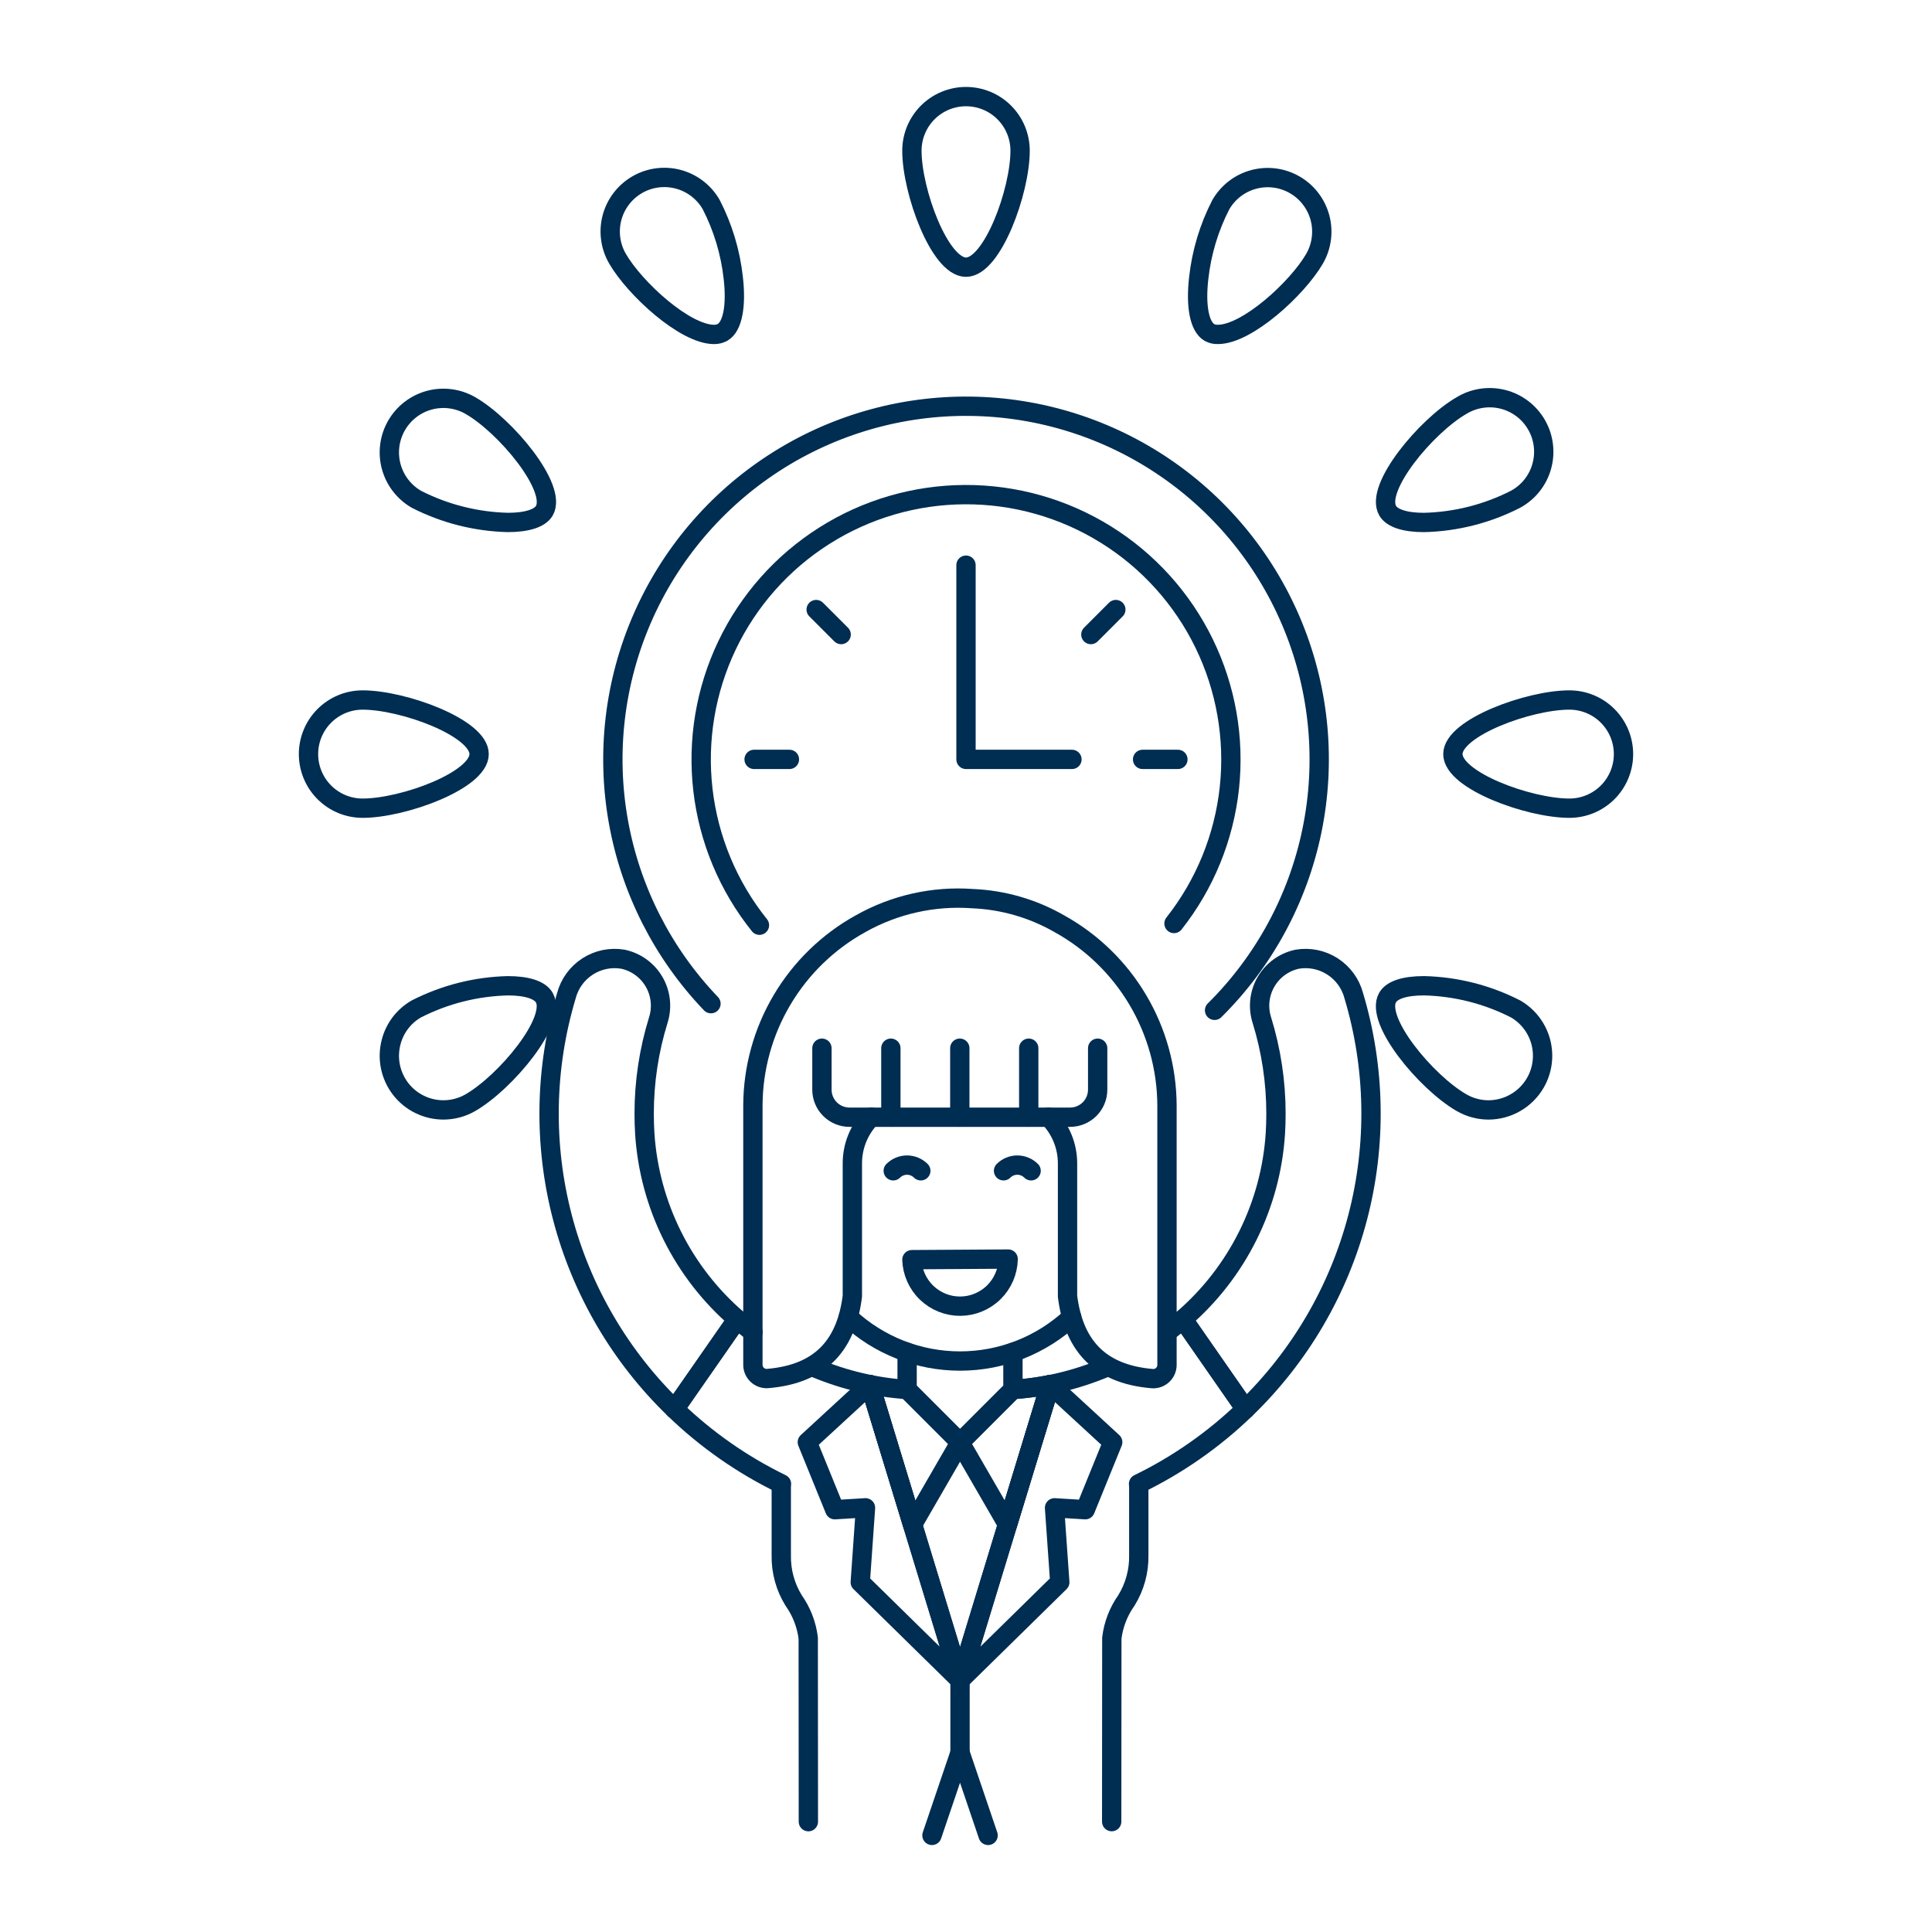 <?xml version="1.0" encoding="UTF-8"?>
<svg xmlns="http://www.w3.org/2000/svg" fill="none" viewBox="0 0 100 100" height="500" width="500">
  <path stroke="#002d52" stroke-linecap="round" stroke-linejoin="round" d="M57.541 94.287L57.548 84.787C57.633 84.085 57.893 83.415 58.302 82.838C58.736 82.136 58.959 81.324 58.943 80.498V76.948L58.931 76.805C60.968 75.815 62.835 74.508 64.464 72.934L61.229 68.284C61.037 68.452 60.841 68.615 60.64 68.773"></path>
  <path stroke="#002d52" stroke-linecap="round" stroke-linejoin="round" d="M48.238 95L49.691 90.718L51.144 95"></path>
  <path stroke="#002d52" stroke-linecap="round" stroke-linejoin="round" d="M38.975 68.954C38.693 68.74 38.419 68.517 38.152 68.285L34.917 72.935C36.546 74.509 38.413 75.815 40.45 76.806L40.439 76.949V80.5C40.423 81.326 40.645 82.138 41.079 82.84C41.488 83.417 41.748 84.087 41.834 84.789L41.841 94.289"></path>
  <path stroke="#002d52" stroke-linecap="round" stroke-linejoin="round" d="M46.952 71.921C45.322 71.812 43.721 71.437 42.213 70.809"></path>
  <path stroke="#002d52" stroke-linecap="round" stroke-linejoin="round" d="M57.225 70.786C55.699 71.429 54.077 71.813 52.425 71.921"></path>
  <path stroke="#002d52" stroke-linecap="round" stroke-linejoin="round" d="M45.024 71.665L49.691 86.965L54.357 71.665"></path>
  <path stroke="#002d52" stroke-linecap="round" stroke-linejoin="round" d="M49.691 86.935V90.719"></path>
  <path stroke="#002d52" stroke-linecap="round" stroke-linejoin="round" d="M41.787 74.647L43.208 78.142L44.798 78.044L44.527 81.897L49.691 86.965L45.024 71.666L41.787 74.647Z"></path>
  <path stroke="#002d52" stroke-linecap="round" stroke-linejoin="round" d="M45.024 71.665L47.234 78.91L49.691 74.661"></path>
  <path stroke="#002d52" stroke-linecap="round" stroke-linejoin="round" d="M57.594 74.647L56.173 78.142L54.583 78.044L54.854 81.897L49.691 86.965L54.357 71.666L57.594 74.647Z"></path>
  <path stroke="#002d52" stroke-linecap="round" stroke-linejoin="round" d="M52.43 71.92C53.077 71.877 53.721 71.792 54.357 71.665L52.148 78.91L49.691 74.661"></path>
  <path stroke="#002d52" stroke-linecap="round" stroke-linejoin="round" d="M64.464 72.935C67.272 70.226 69.281 66.796 70.27 63.022C71.259 59.247 71.19 55.273 70.07 51.535C69.906 50.913 69.514 50.374 68.973 50.025C68.432 49.675 67.78 49.541 67.145 49.648C66.81 49.719 66.494 49.859 66.217 50.059C65.939 50.26 65.707 50.516 65.534 50.811C65.361 51.106 65.252 51.434 65.213 51.774C65.174 52.114 65.207 52.459 65.309 52.785C65.798 54.362 66.046 56.004 66.044 57.655C66.044 57.996 66.033 58.335 66.013 58.672C65.894 60.511 65.41 62.308 64.588 63.958C63.767 65.608 62.625 67.078 61.229 68.281L64.464 72.935Z"></path>
  <path stroke="#002d52" stroke-linecap="round" stroke-linejoin="round" d="M34.917 72.935C32.109 70.226 30.101 66.796 29.113 63.021C28.125 59.246 28.196 55.273 29.317 51.535C29.481 50.913 29.872 50.374 30.413 50.025C30.954 49.675 31.606 49.541 32.241 49.648C32.576 49.719 32.892 49.859 33.169 50.06C33.447 50.26 33.679 50.516 33.852 50.811C34.025 51.106 34.135 51.434 34.173 51.774C34.212 52.114 34.18 52.459 34.078 52.785C33.588 54.362 33.34 56.004 33.342 57.655C33.342 57.996 33.353 58.335 33.373 58.672C33.492 60.511 33.977 62.308 34.798 63.958C35.62 65.608 36.761 67.078 38.157 68.281L34.917 72.935Z"></path>
  <path stroke="#002d52" stroke-linecap="round" stroke-linejoin="round" d="M46.952 69.994V71.922L49.691 74.661L52.43 71.922V69.994"></path>
  <path stroke="#002d52" stroke-linecap="round" stroke-linejoin="round" d="M54.283 57.823C54.908 58.465 55.257 59.327 55.255 60.223V67.093C55.555 69.483 56.768 71.123 59.655 71.358C59.752 71.363 59.849 71.349 59.94 71.315C60.031 71.281 60.114 71.229 60.184 71.162C60.254 71.095 60.31 71.014 60.347 70.925C60.385 70.835 60.404 70.739 60.403 70.642V57.213C60.394 55.292 59.873 53.409 58.894 51.757C57.915 50.104 56.513 48.743 54.833 47.813C53.459 47.024 51.916 46.578 50.333 46.513C48.316 46.367 46.301 46.82 44.54 47.813C42.859 48.742 41.457 50.104 40.478 51.756C39.498 53.408 38.978 55.292 38.97 57.213V70.637C38.969 70.734 38.988 70.83 39.026 70.92C39.063 71.009 39.119 71.09 39.189 71.157C39.259 71.224 39.342 71.276 39.433 71.31C39.524 71.344 39.621 71.358 39.718 71.353C42.61 71.118 43.818 69.478 44.118 67.088V60.219C44.116 59.322 44.465 58.461 45.091 57.819"></path>
  <path stroke="#002d52" stroke-linecap="round" stroke-linejoin="round" d="M43.911 68.169C45.48 69.633 47.545 70.447 49.691 70.447C51.837 70.447 53.902 69.633 55.471 68.169"></path>
  <path stroke="#002d52" stroke-linecap="round" stroke-linejoin="round" d="M46.234 60.6C46.328 60.507 46.439 60.432 46.561 60.382C46.684 60.331 46.815 60.305 46.947 60.305C47.08 60.305 47.211 60.331 47.334 60.382C47.456 60.432 47.567 60.507 47.661 60.6"></path>
  <path stroke="#002d52" stroke-linecap="round" stroke-linejoin="round" d="M51.943 60.6C52.037 60.507 52.148 60.432 52.27 60.382C52.393 60.331 52.524 60.305 52.657 60.305C52.789 60.305 52.92 60.331 53.043 60.382C53.165 60.432 53.276 60.507 53.37 60.6"></path>
  <path stroke="#002d52" stroke-linecap="round" stroke-linejoin="round" d="M52.182 65.169C52.168 65.818 51.902 66.436 51.439 66.891C50.977 67.346 50.355 67.603 49.706 67.608C49.057 67.612 48.432 67.362 47.964 66.913C47.496 66.463 47.222 65.849 47.2 65.2L52.182 65.169Z"></path>
  <path stroke="#002d52" stroke-linecap="round" stroke-linejoin="round" d="M56.815 54.255V56.4C56.815 56.778 56.665 57.141 56.397 57.409C56.129 57.676 55.766 57.827 55.388 57.827H43.97C43.592 57.827 43.228 57.676 42.961 57.409C42.693 57.141 42.543 56.778 42.543 56.4V54.255"></path>
  <path stroke="#002d52" stroke-linecap="round" stroke-linejoin="round" d="M46.111 57.823V54.255"></path>
  <path stroke="#002d52" stroke-linecap="round" stroke-linejoin="round" d="M49.679 57.823V54.255"></path>
  <path stroke="#002d52" stroke-linecap="round" stroke-linejoin="round" d="M53.247 57.823V54.255"></path>
  <path stroke="#002d52" stroke-linecap="round" stroke-linejoin="round" d="M36.8 51.95C34.308 49.348 32.641 46.069 32.007 42.522C31.373 38.976 31.802 35.322 33.238 32.018C34.674 28.715 37.054 25.909 40.08 23.953C43.106 21.998 46.641 20.98 50.243 21.028C53.845 21.076 57.353 22.186 60.326 24.221C63.299 26.255 65.604 29.123 66.953 32.463C68.302 35.803 68.633 39.468 67.906 42.996C67.179 46.524 65.425 49.759 62.866 52.294"></path>
  <path stroke="#002d52" stroke-linecap="round" stroke-linejoin="round" d="M39.309 47.889C37.695 45.878 36.681 43.451 36.384 40.889C36.087 38.328 36.519 35.734 37.63 33.406C38.741 31.078 40.485 29.111 42.664 27.731C44.842 26.35 47.366 25.612 49.945 25.602C52.524 25.591 55.054 26.308 57.244 27.67C59.434 29.033 61.195 30.985 62.325 33.304C63.455 35.622 63.908 38.212 63.633 40.776C63.357 43.341 62.363 45.775 60.766 47.8"></path>
  <path stroke="#002d52" stroke-linecap="round" stroke-linejoin="round" d="M55.484 39.306H50V29.253"></path>
  <path stroke="#002d52" stroke-linecap="round" stroke-linejoin="round" d="M57.755 31.551L56.463 32.844"></path>
  <path stroke="#002d52" stroke-linecap="round" stroke-linejoin="round" d="M60.968 39.306H59.14"></path>
  <path stroke="#002d52" stroke-linecap="round" stroke-linejoin="round" d="M39.032 39.306H40.86"></path>
  <path stroke="#002d52" stroke-linecap="round" stroke-linejoin="round" d="M42.245 31.551L43.538 32.844"></path>
  <path stroke="#002d52" stroke-linecap="round" stroke-linejoin="round" d="M50 13.83C48.639 13.83 47.2 9.908 47.2 7.8C47.2 7.057 47.495 6.345 48.02 5.82C48.545 5.295 49.257 5 50 5C50.743 5 51.455 5.295 51.98 5.82C52.505 6.345 52.8 7.057 52.8 7.8C52.8 9.908 51.361 13.83 50 13.83Z"></path>
  <path stroke="#002d52" stroke-linecap="round" stroke-linejoin="round" d="M36.959 17.31C35.451 17.31 32.854 14.935 31.959 13.384C31.588 12.741 31.487 11.976 31.679 11.259C31.872 10.542 32.341 9.93 32.984 9.559C33.627 9.187 34.391 9.087 35.109 9.279C35.826 9.471 36.438 9.941 36.809 10.584C37.42 11.77 37.808 13.058 37.954 14.384C38.122 15.852 37.915 16.906 37.4 17.202C37.265 17.276 37.113 17.314 36.959 17.31Z"></path>
  <path stroke="#002d52" stroke-linecap="round" stroke-linejoin="round" d="M26.29 27.042C24.641 27.002 23.021 26.592 21.552 25.842C20.909 25.47 20.44 24.859 20.248 24.142C20.055 23.425 20.156 22.661 20.527 22.018C20.898 21.375 21.51 20.905 22.227 20.713C22.945 20.521 23.709 20.622 24.352 20.994C26.179 22.047 28.852 25.255 28.176 26.433C27.948 26.825 27.278 27.042 26.29 27.042Z"></path>
  <path stroke="#002d52" stroke-linecap="round" stroke-linejoin="round" d="M77.045 57.45C76.553 57.449 76.07 57.319 75.645 57.072C73.818 56.019 71.145 52.81 71.821 51.633C72.049 51.233 72.721 51.022 73.707 51.022C75.356 51.061 76.976 51.471 78.445 52.221C79.088 52.593 79.557 53.204 79.749 53.921C79.941 54.638 79.841 55.402 79.47 56.045C79.224 56.471 78.87 56.825 78.445 57.071C78.019 57.318 77.537 57.448 77.045 57.45V57.45Z"></path>
  <path stroke="#002d52" stroke-linecap="round" stroke-linejoin="round" d="M18.768 41.832C18.025 41.832 17.313 41.537 16.788 41.012C16.263 40.487 15.968 39.775 15.968 39.032C15.968 38.29 16.263 37.578 16.788 37.053C17.313 36.527 18.025 36.232 18.768 36.232C20.877 36.232 24.799 37.671 24.799 39.032C24.799 40.393 20.877 41.832 18.768 41.832Z"></path>
  <path stroke="#002d52" stroke-linecap="round" stroke-linejoin="round" d="M81.232 41.832C79.123 41.832 75.201 40.393 75.201 39.032C75.201 37.671 79.123 36.232 81.232 36.232C81.975 36.232 82.687 36.527 83.212 37.053C83.737 37.578 84.032 38.29 84.032 39.032C84.032 39.775 83.737 40.487 83.212 41.012C82.687 41.537 81.975 41.832 81.232 41.832V41.832Z"></path>
  <path stroke="#002d52" stroke-linecap="round" stroke-linejoin="round" d="M22.955 57.449C22.525 57.45 22.101 57.351 21.715 57.161C21.33 56.972 20.993 56.696 20.731 56.355C20.47 56.014 20.29 55.617 20.206 55.195C20.122 54.774 20.137 54.339 20.248 53.923C20.341 53.568 20.504 53.235 20.727 52.943C20.951 52.651 21.23 52.407 21.548 52.223C23.017 51.473 24.637 51.063 26.286 51.023C27.274 51.023 27.944 51.24 28.172 51.635C28.852 52.812 26.172 56.02 24.348 57.074C23.924 57.319 23.444 57.448 22.955 57.449Z"></path>
  <path stroke="#002d52" stroke-linecap="round" stroke-linejoin="round" d="M73.71 27.043C72.722 27.043 72.052 26.826 71.824 26.431C71.144 25.253 73.824 22.046 75.648 20.992C75.967 20.798 76.321 20.67 76.69 20.615C77.059 20.56 77.436 20.579 77.797 20.671C78.159 20.763 78.498 20.927 78.796 21.152C79.093 21.378 79.342 21.66 79.529 21.984C79.716 22.307 79.836 22.664 79.882 23.034C79.929 23.404 79.901 23.78 79.8 24.14C79.7 24.499 79.528 24.834 79.296 25.127C79.064 25.419 78.775 25.661 78.448 25.84C76.979 26.592 75.359 27.003 73.71 27.043Z"></path>
  <path stroke="#002d52" stroke-linecap="round" stroke-linejoin="round" d="M63.041 17.309C62.888 17.317 62.736 17.282 62.601 17.209C62.085 16.91 61.878 15.86 62.046 14.392C62.192 13.066 62.58 11.777 63.191 10.591C63.375 10.273 63.62 9.994 63.911 9.77C64.203 9.546 64.536 9.382 64.891 9.287C65.246 9.192 65.617 9.167 65.981 9.215C66.346 9.263 66.698 9.383 67.016 9.567C67.334 9.75 67.614 9.995 67.837 10.287C68.061 10.579 68.225 10.912 68.321 11.267C68.416 11.622 68.44 11.992 68.392 12.357C68.344 12.722 68.225 13.073 68.041 13.392C67.146 14.934 64.549 17.309 63.041 17.309Z"></path>
</svg>
